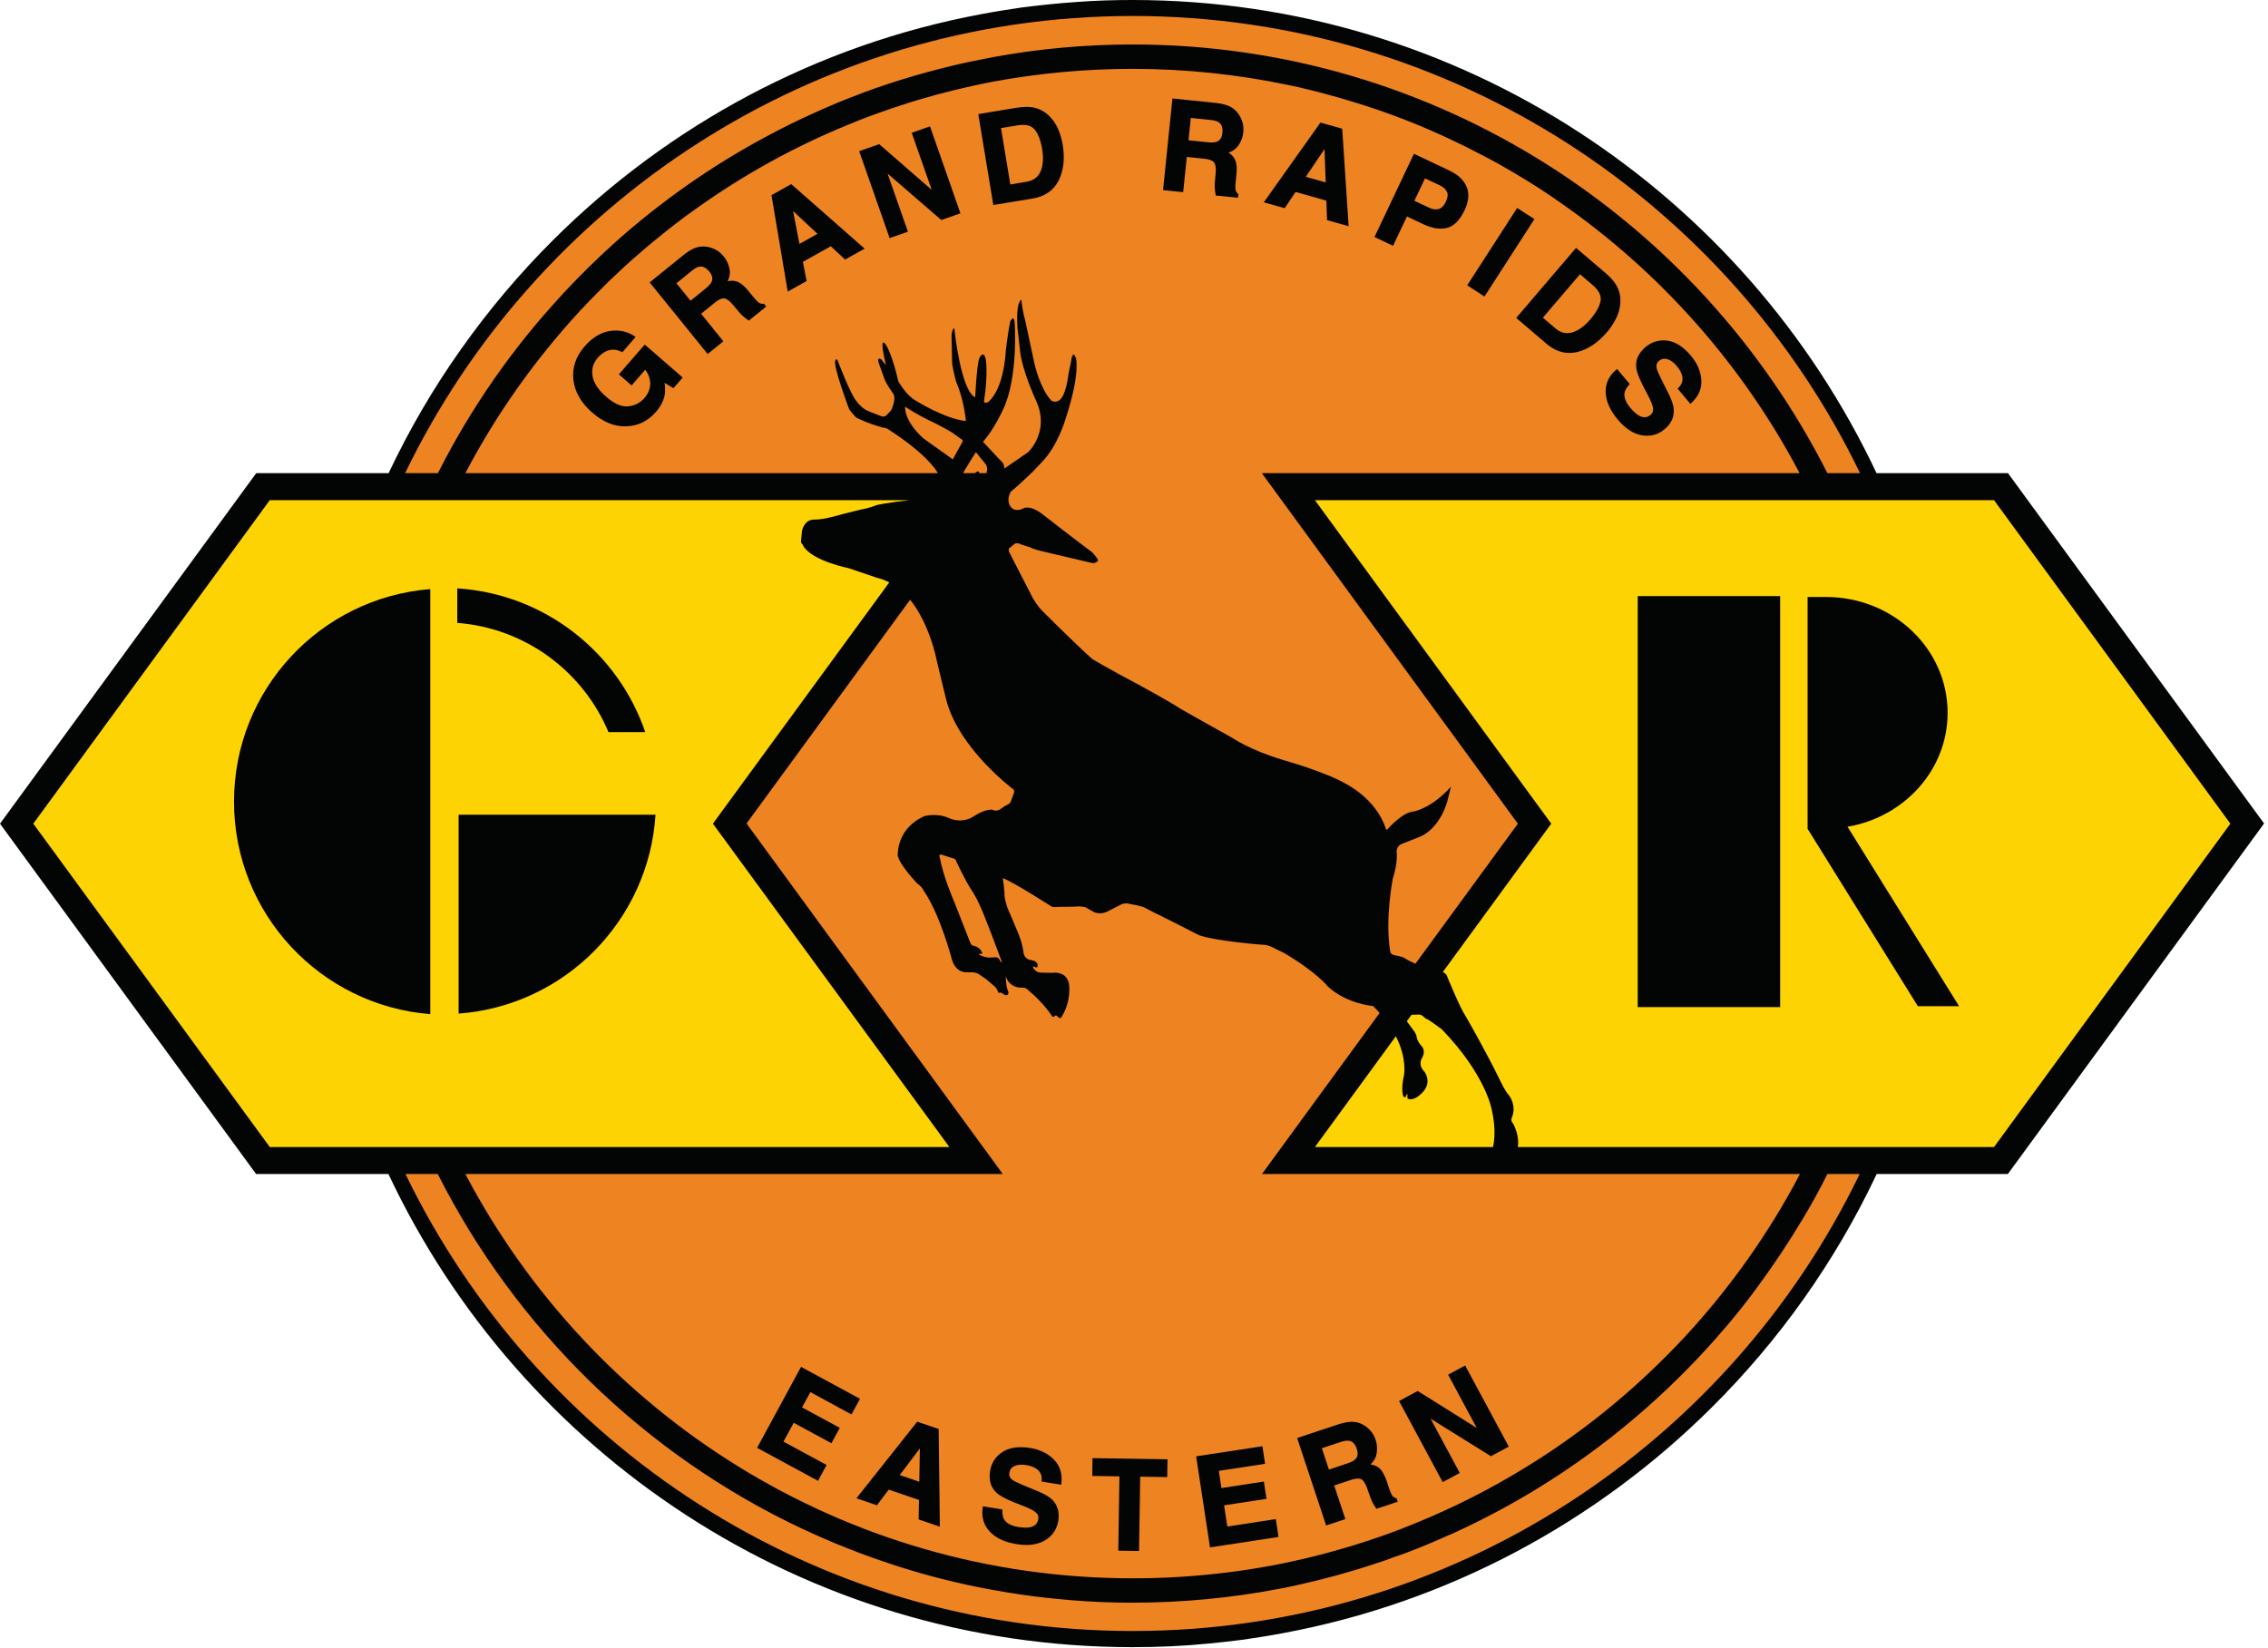<?xml version="1.0" encoding="UTF-8" standalone="no"?>
<!DOCTYPE svg PUBLIC "-//W3C//DTD SVG 1.1//EN" "http://www.w3.org/Graphics/SVG/1.1/DTD/svg11.dtd">
<svg width="100%" height="100%" viewBox="0 0 527 383" version="1.1" xmlns="http://www.w3.org/2000/svg" xmlns:xlink="http://www.w3.org/1999/xlink" xml:space="preserve" xmlns:serif="http://www.serif.com/" style="fill-rule:evenodd;clip-rule:evenodd;stroke-linejoin:round;stroke-miterlimit:2;">
    <g transform="matrix(1,0,0,1,-1.733,-2.392)">
        <g transform="matrix(4.167,0,0,4.167,0,0)">
            <path d="M109.329,46.487C109.329,71.795 88.834,92.288 63.552,92.288C38.271,92.288 17.776,71.795 17.776,46.487C17.776,21.203 38.271,0.709 63.552,0.709C88.834,0.709 109.329,21.203 109.329,46.487Z" style="fill:rgb(238,131,33);fill-rule:nonzero;"/>
        </g>
        <g transform="matrix(4.167,0,0,4.167,0,0)">
            <path d="M102.316,26.965C95.156,12.795 80.486,3.055 63.576,3.055C60.926,3.055 58.336,3.295 55.816,3.755C55.316,3.855 54.816,3.954 54.316,4.055C53.326,4.275 52.346,4.525 51.386,4.805C50.426,5.095 49.476,5.405 48.546,5.744C48.537,5.755 48.537,5.755 48.526,5.755C47.596,6.105 46.686,6.485 45.787,6.885C45.776,6.885 45.766,6.895 45.766,6.895C44.877,7.295 44.006,7.725 43.156,8.185C40.086,9.824 37.236,11.835 34.656,14.145C34.156,14.595 33.667,15.065 33.186,15.534C32.707,16.005 32.247,16.485 31.776,16.985L31.776,16.994C29.037,19.965 26.696,23.324 24.846,26.965L23.006,26.965C30.287,11.895 45.736,1.465 63.576,1.465C81.417,1.465 96.856,11.895 104.137,26.965L102.316,26.965ZM54.676,53.315C54.676,53.315 54.586,53.305 54.537,53.195L53.627,50.875C53.627,50.875 53.006,49.465 52.816,48.375L52.806,48.345C52.806,48.345 52.766,48.204 52.917,48.244L53.616,48.465C53.616,48.465 53.716,48.505 53.736,48.605C53.736,48.605 54.226,49.685 54.646,50.305C54.646,50.305 54.966,50.775 55.356,51.795C55.356,51.795 55.846,53.025 56.236,54.105C56.236,54.105 56.336,54.315 56.216,54.215L56.186,54.155L56.116,54.045C56.116,54.045 56.037,53.965 55.966,53.965L55.546,53.985C55.546,53.985 55.306,53.975 55.026,53.824C55.026,53.824 54.946,53.755 55.056,53.775C55.056,53.775 55.186,53.795 55.186,53.744C55.186,53.744 55.127,53.405 54.676,53.315ZM26.356,66.045L56.296,66.045L42.026,46.515L51.156,34.015L51.167,34.025C52.276,35.405 52.646,37.395 52.646,37.395C52.816,38.135 53.176,39.585 53.176,39.585L53.236,39.805C54.026,42.445 56.917,44.595 56.917,44.595C56.986,44.645 56.966,44.775 56.966,44.775L56.766,45.315C56.726,45.395 56.596,45.454 56.596,45.454C56.497,45.494 56.167,45.725 56.167,45.725C55.926,45.855 55.756,45.735 55.756,45.735C55.326,45.695 54.747,46.085 54.747,46.085C54.037,46.565 53.336,46.204 53.336,46.204C52.656,45.895 51.966,46.095 51.966,46.095C50.377,46.784 50.476,48.305 50.476,48.305C50.596,48.845 51.576,49.864 51.576,49.864C51.846,50.045 51.936,50.275 51.936,50.275C52.846,51.585 53.497,54.095 53.497,54.095C53.726,54.864 54.316,54.805 54.346,54.805L54.606,54.805C54.856,54.805 55.006,54.914 55.006,54.914L55.417,55.195L55.776,55.505C56.006,55.655 56.076,55.914 56.076,55.914C56.096,55.985 56.196,55.935 56.196,55.935C56.247,55.935 56.336,55.994 56.336,55.994L56.457,56.074C56.756,56.125 56.616,55.815 56.616,55.815C56.506,55.605 56.497,55.025 56.497,55.025C56.676,55.614 57.236,55.655 57.236,55.655L57.497,55.664C57.646,55.675 57.756,55.805 57.756,55.805C58.636,56.534 59.076,57.244 59.076,57.244C59.156,57.355 59.226,57.244 59.226,57.244C59.287,57.175 59.366,57.244 59.366,57.244L59.426,57.315C59.576,57.414 59.606,57.305 59.606,57.305C60.186,56.385 60.026,55.454 60.026,55.454C59.886,54.695 59.096,54.835 59.096,54.835L58.497,54.824C58.167,54.824 58.066,54.605 58.066,54.605C57.946,54.425 58.086,54.485 58.086,54.485C58.316,54.645 58.276,54.375 58.276,54.375C58.236,54.164 57.926,54.125 57.926,54.125C57.497,54.085 57.486,53.675 57.486,53.675C57.417,53.105 57.156,52.534 57.156,52.534L56.736,51.534C56.497,51.065 56.436,50.574 56.436,50.574C56.446,50.335 56.336,49.555 56.336,49.555C56.886,49.744 59.037,51.125 59.037,51.125C59.146,51.195 59.446,51.155 59.446,51.155L60.326,51.145C60.736,51.095 60.957,51.185 60.957,51.185L61.377,51.425C61.756,51.625 62.146,51.425 62.146,51.425L62.926,51.025C63.176,50.905 63.426,50.994 63.426,50.994L63.636,51.034C63.886,51.074 64.176,51.164 64.176,51.164L64.656,51.414C65.466,51.805 67.276,52.735 67.276,52.735C68.316,53.085 70.776,53.265 70.776,53.265C71.167,53.255 71.516,53.485 71.516,53.485L71.997,53.715C73.877,54.824 74.457,55.595 74.457,55.595C75.516,56.574 76.976,56.685 76.976,56.685C77.106,56.805 77.226,56.935 77.346,57.074L70.787,66.055L100.787,66.055C99.056,69.355 96.896,72.395 94.396,75.105C94.037,75.494 93.667,75.875 93.296,76.244C90.986,78.565 88.406,80.614 85.606,82.345C83.606,83.585 81.486,84.664 79.287,85.555C78.836,85.744 78.386,85.914 77.926,86.085C77.037,86.405 76.136,86.704 75.216,86.965C74.296,87.235 73.356,87.475 72.406,87.675C72.046,87.755 71.696,87.824 71.336,87.895C70.356,88.074 69.366,88.225 68.366,88.335C67.466,88.445 66.566,88.515 65.646,88.555C65.596,88.565 65.537,88.565 65.476,88.565C64.846,88.605 64.196,88.614 63.556,88.614C47.417,88.614 33.377,79.454 26.336,66.055L26.366,66.055C26.356,66.055 26.356,66.045 26.356,66.045ZM54.127,26.965C54.167,26.864 54.226,26.775 54.287,26.675C54.466,26.375 54.646,26.085 54.836,25.795L55.356,26.435C55.446,26.525 55.466,26.735 55.466,26.735L55.426,26.965L55.426,26.975L55.016,26.975L55.016,26.965L54.776,26.965C54.776,26.965 54.776,26.975 54.766,26.975L54.116,26.975C54.116,26.975 54.116,26.965 54.127,26.965ZM53.546,26.195L51.906,25.025C50.806,24.034 50.886,23.255 50.886,23.255C51.476,23.655 52.196,24.005 52.196,24.005C52.957,24.355 53.546,24.725 53.546,24.725L53.986,25.045C54.127,25.105 54.096,25.195 54.096,25.195L53.546,26.195ZM100.776,26.975L70.787,26.975L85.056,46.515L79.346,54.324C78.946,54.164 78.696,53.985 78.696,53.985C78.586,53.925 78.196,53.855 78.196,53.855C77.917,53.795 77.936,53.625 77.936,53.625C77.636,51.805 78.086,49.565 78.086,49.565C78.386,48.645 78.296,48.065 78.296,48.065C78.306,47.735 78.576,47.645 78.576,47.645C79.116,47.435 79.646,47.225 79.646,47.225C80.796,46.675 81.136,45.215 81.136,45.215L81.326,44.454C81.316,44.454 81.316,44.465 81.306,44.475C80.167,45.725 79.196,45.845 79.196,45.845C78.586,45.905 77.796,46.815 77.796,46.815C77.686,46.914 77.686,46.765 77.686,46.765C77.116,45.085 75.446,44.284 75.446,44.284C74.346,43.635 72.006,42.975 72.006,42.975L71.917,42.945C70.146,42.425 69.106,41.715 69.106,41.715C68.386,41.324 66.207,40.085 66.207,40.085C65.707,39.744 63.986,38.805 63.986,38.805C62.316,37.925 61.326,37.335 61.326,37.335C60.276,36.395 58.546,34.655 58.546,34.655C58.296,34.414 58.026,33.965 58.026,33.965L56.726,31.435C56.586,31.185 56.726,31.125 56.726,31.125L56.997,30.905C57.156,30.815 57.386,30.954 57.386,30.954L57.896,31.114C58.066,31.215 58.466,31.305 58.466,31.305L61.216,31.954C61.486,32.034 61.596,31.895 61.596,31.895C61.707,31.824 61.596,31.715 61.596,31.715C61.486,31.555 61.326,31.385 61.326,31.385C60.106,30.475 58.546,29.255 58.546,29.255C57.826,28.704 57.486,28.925 57.486,28.925C57.066,29.155 56.836,28.905 56.836,28.905C56.546,28.645 56.686,28.215 56.686,28.215C56.716,28.175 56.736,28.085 56.736,28.085C56.747,28.034 56.776,28.005 56.776,28.005C57.216,27.645 57.976,26.914 57.976,26.914L58.516,26.345C59.396,25.454 59.826,23.965 59.826,23.965C60.667,21.414 60.417,20.565 60.417,20.565C60.216,19.985 60.136,20.765 60.136,20.765L59.997,21.425C59.896,22.315 59.667,22.685 59.667,22.685C59.386,23.164 59.037,22.914 59.037,22.914C58.417,22.255 58.106,20.885 58.106,20.885C57.946,20.155 57.576,18.405 57.576,18.405C57.476,18.114 57.386,17.454 57.386,17.454C57.406,17.105 57.247,17.454 57.247,17.454C57.066,17.875 57.156,18.885 57.156,18.885L57.287,20.065C57.386,21.225 58.236,23.025 58.236,23.025C58.936,24.695 57.747,25.795 57.747,25.795C57.346,26.074 56.426,26.704 56.426,26.704L56.406,26.574C56.406,26.405 56.146,26.195 56.146,26.195L55.287,25.275C55.196,25.215 55.266,25.175 55.266,25.175C55.886,24.454 56.346,23.425 56.346,23.425C57.216,21.614 56.997,18.555 56.997,18.555C56.957,18.105 56.756,18.485 56.756,18.485C56.627,19.045 56.506,20.095 56.506,20.095C56.366,22.364 55.566,22.954 55.566,22.954C55.466,23.065 55.356,23.034 55.356,23.034C55.287,23.034 55.287,22.954 55.287,22.954C55.526,21.414 55.386,20.614 55.386,20.614C55.247,20.045 55.026,20.555 55.026,20.555C54.877,20.925 54.796,22.735 54.796,22.735C53.997,22.355 53.646,19.015 53.646,19.015C53.646,18.795 53.566,18.925 53.566,18.925C53.506,19.015 53.476,19.255 53.476,19.255L53.506,20.744C53.506,21.045 53.726,21.855 53.726,21.855C54.176,22.864 54.276,24.055 54.276,24.055C53.106,23.945 51.457,22.905 51.457,22.905C50.936,22.614 50.506,21.835 50.506,21.835C50.176,20.355 49.826,19.815 49.826,19.815C49.586,19.475 49.627,19.885 49.627,19.885C49.616,20.065 49.816,20.945 49.816,20.945L49.556,20.614C49.276,20.454 49.426,20.845 49.426,20.845L49.736,21.715C49.846,22.015 50.226,22.534 50.226,22.534C50.417,22.824 50.106,23.465 50.106,23.465L49.846,23.735C49.716,23.875 49.497,23.765 49.497,23.765L48.806,23.494C48.426,23.324 48.167,22.935 48.167,22.935C47.846,22.585 47.127,20.685 47.127,20.685C47.056,20.525 46.997,20.685 46.997,20.685C46.856,20.985 47.766,23.395 47.766,23.395C47.877,23.565 48.156,23.864 48.156,23.864C48.877,24.225 49.656,24.425 49.656,24.425C49.826,24.425 49.926,24.505 49.926,24.505C51.976,25.824 52.576,26.715 52.716,26.965C52.726,26.965 52.726,26.975 52.726,26.975L26.346,26.975C28.076,23.664 30.236,20.625 32.756,17.914C33.116,17.525 33.486,17.145 33.856,16.775C34.186,16.435 34.526,16.105 34.866,15.795C35.116,15.555 35.377,15.315 35.636,15.085C36.167,14.614 36.696,14.164 37.247,13.725C37.516,13.505 37.787,13.284 38.066,13.074C38.446,12.784 38.826,12.494 39.216,12.225C41.826,10.355 44.667,8.775 47.676,7.545C48.316,7.275 48.966,7.025 49.636,6.795C49.946,6.685 50.256,6.574 50.576,6.475C51.926,6.025 53.316,5.655 54.736,5.345C55.096,5.265 55.446,5.195 55.806,5.125C58.326,4.645 60.926,4.405 63.576,4.405C66.546,4.405 69.446,4.715 72.247,5.315C72.646,5.395 73.046,5.485 73.446,5.585C74.506,5.835 75.546,6.135 76.566,6.475C78.207,7.005 79.796,7.635 81.336,8.365C81.957,8.655 82.556,8.954 83.156,9.275C83.766,9.585 84.356,9.925 84.946,10.275C85.787,10.775 86.606,11.295 87.396,11.855C92.997,15.715 97.616,20.905 100.797,26.965L100.767,26.965C100.776,26.965 100.776,26.975 100.776,26.975ZM104.116,66.055C96.836,81.125 81.406,91.545 63.576,91.545C45.747,91.545 30.316,81.125 23.026,66.055L23.016,66.045L24.846,66.045C29.216,74.695 36.386,81.695 45.156,85.845C45.747,86.114 46.336,86.385 46.936,86.635C47.936,87.045 48.936,87.425 49.966,87.765C51.576,88.295 53.216,88.735 54.896,89.085C55.946,89.295 57.016,89.475 58.096,89.614C58.806,89.704 59.526,89.775 60.247,89.835C60.256,89.824 60.256,89.824 60.266,89.835C61.356,89.914 62.466,89.954 63.576,89.954C66.346,89.954 69.056,89.695 71.676,89.204C72.056,89.135 72.426,89.055 72.796,88.975C74.287,88.645 75.747,88.244 77.176,87.765C77.516,87.655 77.846,87.545 78.176,87.414C78.426,87.335 78.667,87.244 78.906,87.155C79.676,86.864 80.436,86.545 81.186,86.204C81.276,86.175 81.366,86.135 81.446,86.095C82.326,85.695 83.186,85.265 84.026,84.815C87.957,82.704 91.526,79.994 94.616,76.824C95.296,76.125 95.957,75.405 96.586,74.664C96.586,74.655 96.596,74.655 96.606,74.645C97.236,73.905 97.836,73.135 98.417,72.355C99.296,71.164 100.116,69.935 100.877,68.664C101.387,67.805 101.856,66.945 102.307,66.055L102.316,66.055C102.326,66.055 102.326,66.045 102.326,66.045L104.127,66.045L104.116,66.055ZM112.366,26.975L105.037,26.975C97.696,11.395 81.866,0.585 63.556,0.585C62.506,0.585 61.466,0.625 60.436,0.685C59.406,0.755 58.377,0.865 57.366,0.994C56.636,1.105 55.906,1.215 55.176,1.355C45.946,3.065 37.686,7.565 31.287,13.935C29.396,15.815 27.676,17.855 26.136,20.034C24.606,22.215 23.256,24.525 22.106,26.965L22.086,26.965L22.086,26.975L14.707,26.975L0.436,46.505L14.716,66.045L22.096,66.045C29.426,81.625 45.266,92.435 63.576,92.435C65.006,92.435 66.417,92.364 67.816,92.244C68.466,92.185 69.116,92.105 69.766,92.025C70.497,91.914 71.226,91.805 71.957,91.664C81.186,89.954 89.457,85.454 95.856,79.085C99.627,75.324 102.757,70.925 105.047,66.055L105.066,66.055L105.066,66.045L112.377,66.045L126.646,46.515L112.366,26.975ZM22.086,26.965L22.106,26.965C23.256,24.525 24.606,22.215 26.136,20.034C24.586,22.215 23.236,24.534 22.086,26.965ZM24.836,26.965L24.846,26.965C26.696,23.324 29.037,19.965 31.776,16.994C29.016,19.965 26.676,23.315 24.836,26.965ZM24.846,66.045L23.016,66.045L23.026,66.055L24.826,66.055C29.196,74.704 36.377,81.715 45.156,85.845C36.386,81.695 29.216,74.695 24.846,66.045ZM54.776,26.965L55.016,26.965C55.026,26.744 54.776,26.965 54.776,26.965ZM56.296,66.045L26.356,66.045C26.356,66.045 26.356,66.055 26.366,66.055L56.306,66.055L56.296,66.045ZM73.446,5.585C74.497,5.845 75.537,6.145 76.566,6.475C75.546,6.135 74.506,5.835 73.446,5.585ZM63.576,4.405C60.926,4.405 58.326,4.645 55.806,5.125C58.326,4.664 60.917,4.414 63.556,4.414C66.537,4.414 69.436,4.725 72.247,5.315C69.446,4.715 66.546,4.405 63.576,4.405ZM63.576,89.954C62.466,89.954 61.356,89.914 60.266,89.835C61.356,89.925 62.446,89.965 63.556,89.965C66.326,89.965 69.046,89.704 71.676,89.204C69.056,89.695 66.346,89.954 63.576,89.954ZM49.966,87.765C51.576,88.305 53.216,88.744 54.896,89.085C53.216,88.735 51.576,88.295 49.966,87.765ZM63.576,92.435C45.266,92.435 29.426,81.625 22.096,66.045L14.716,66.045L0.436,46.505L14.707,26.975L14.696,26.975L0.416,46.515L14.696,66.055L22.076,66.055C29.406,81.635 45.247,92.445 63.556,92.445C64.997,92.445 66.417,92.385 67.816,92.244C66.417,92.364 65.006,92.435 63.576,92.435ZM87.396,11.855C92.976,15.725 97.576,20.905 100.767,26.965L100.797,26.965C97.616,20.905 92.997,15.715 87.396,11.855ZM102.326,66.045C102.326,66.045 102.326,66.055 102.316,66.055L104.116,66.055L104.127,66.045L102.326,66.045ZM105.066,66.045L105.066,66.055L112.366,66.055L112.377,66.045L105.066,66.045ZM14.716,26.965L14.707,26.975L22.086,26.975L22.086,26.965L14.716,26.965ZM45.787,6.885C46.686,6.485 47.596,6.105 48.526,5.755C47.596,6.095 46.686,6.475 45.787,6.885ZM48.546,5.744C49.476,5.405 50.426,5.095 51.386,4.805C50.426,5.085 49.476,5.395 48.546,5.744ZM52.716,26.965L26.366,26.965C28.096,23.664 30.256,20.625 32.756,17.914C30.236,20.625 28.076,23.664 26.346,26.975L52.726,26.975C52.726,26.975 52.726,26.965 52.716,26.965ZM54.127,26.965C54.116,26.965 54.116,26.975 54.116,26.975L54.766,26.975C54.776,26.975 54.776,26.965 54.776,26.965L54.127,26.965ZM55.016,26.965L55.016,26.975L55.426,26.975L55.426,26.965L55.016,26.965ZM42.046,46.505L51.167,34.025L51.156,34.015L42.026,46.515L56.296,66.045L56.326,66.045L42.046,46.505ZM26.366,66.055L26.336,66.055C33.377,79.454 47.417,88.614 63.556,88.614C64.196,88.614 64.846,88.605 65.476,88.565C64.846,88.595 64.216,88.605 63.576,88.605C47.436,88.605 33.406,79.445 26.366,66.055ZM65.646,88.555C66.566,88.515 67.466,88.445 68.366,88.335C67.466,88.435 66.556,88.515 65.646,88.555ZM96.606,74.645C97.236,73.905 97.846,73.145 98.417,72.355C97.836,73.135 97.236,73.905 96.606,74.645ZM100.767,26.965L70.806,26.965L70.816,26.975L100.776,26.975C100.776,26.975 100.776,26.965 100.767,26.965ZM102.307,66.055C101.856,66.945 101.387,67.805 100.877,68.664C101.396,67.815 101.877,66.945 102.316,66.055L102.307,66.055ZM105.047,66.055C102.757,70.925 99.627,75.324 95.856,79.085C99.636,75.335 102.767,70.925 105.066,66.055L105.047,66.055ZM112.387,26.965L105.057,26.965C97.716,11.385 81.886,0.574 63.576,0.574C62.516,0.574 61.476,0.605 60.436,0.685C61.466,0.625 62.506,0.585 63.556,0.585C81.866,0.585 97.696,11.395 105.037,26.975L112.366,26.975L126.646,46.515L112.377,66.045L112.387,66.045L126.667,46.505L112.387,26.965Z" style="fill:rgb(3,4,4);fill-rule:nonzero;"/>
        </g>
        <g transform="matrix(4.167,0,0,4.167,0,0)">
            <path d="M47.75,32.268C47.75,32.268 45.727,31.871 45.21,31.03C45.21,31.03 45.181,30.929 45.137,30.913C45.137,30.913 45.079,30.83 45.079,30.786L45.137,30.188C45.137,30.188 45.238,29.602 45.745,29.558L46.045,29.544C46.045,29.544 46.451,29.516 46.985,29.359C46.985,29.359 47.894,29.115 48.443,28.988C48.443,28.988 48.846,28.93 49.308,28.745C49.308,28.745 49.832,28.616 51.129,28.471L15.46,28.471L2.273,46.514L15.46,64.55L53.355,64.55L40.169,46.514L50.004,33.058C49.788,32.946 49.559,32.852 49.308,32.798L47.75,32.268Z" style="fill:rgb(253,211,3);fill-rule:nonzero;"/>
        </g>
        <g transform="matrix(4.167,0,0,4.167,0,0)">
            <path d="M124.787,46.514L111.608,28.471L73.739,28.471L86.918,46.514L80.874,54.785C80.959,54.833 81.033,54.886 81.077,54.948C81.077,54.948 81.834,56.811 82.137,57.239C82.137,57.239 83.176,59.016 84.129,60.964C84.129,60.964 84.345,61.434 84.562,61.669C84.562,61.669 85.016,62.226 84.712,62.933C84.712,62.933 84.627,63.069 84.804,63.26C84.804,63.26 85.168,63.934 85.052,64.55L111.609,64.55L124.787,46.514Z" style="fill:rgb(253,211,3);fill-rule:nonzero;"/>
        </g>
        <g transform="matrix(4.167,0,0,4.167,0,0)">
            <path d="M83.604,62.482C83.604,62.482 83.28,60.53 80.806,57.975C80.806,57.975 80.449,57.72 80.286,57.602C80.286,57.602 80.071,57.465 80.027,57.432C80.027,57.432 79.908,57.411 79.777,57.261C79.777,57.261 79.65,57.144 79.486,57.164L79.128,57.175L78.864,57.536L79.291,58.117C79.291,58.117 79.387,58.257 79.41,58.384C79.41,58.384 79.399,58.565 79.658,58.889C79.658,58.889 79.952,59.123 79.725,59.562C79.725,59.562 79.443,59.947 79.844,60.343C79.844,60.343 80.341,60.985 79.658,61.585C79.658,61.585 79.249,62.012 78.911,61.852C78.911,61.852 78.88,61.777 78.899,61.66C78.899,61.66 78.911,61.53 78.846,61.638C78.846,61.638 78.803,61.884 78.664,61.712C78.664,61.712 78.517,61.355 78.711,60.521C78.711,60.521 78.876,59.578 78.252,58.373L73.74,64.55L83.669,64.55C83.76,64.149 83.824,63.473 83.604,62.482Z" style="fill:rgb(253,211,3);fill-rule:nonzero;"/>
        </g>
        <g transform="matrix(4.167,0,0,4.167,0,0)">
            <path d="M47.879,79.399L45.585,78.153L45.073,79.094L47.176,80.235L46.758,81.004L44.655,79.864L44.038,81.002L46.442,82.305L46.01,83.102L42.702,81.307L45.104,76.879L48.303,78.614L47.879,79.399Z" style="fill:rgb(3,4,4);fill-rule:nonzero;"/>
        </g>
        <g transform="matrix(4.167,0,0,4.167,0,0)">
            <path d="M42.769,81.286L45.99,83.034L46.375,82.325L43.97,81.023L43.994,80.979L44.634,79.796L44.678,79.82L46.738,80.937L47.109,80.255L45.005,79.114L45.029,79.071L45.564,78.085L45.608,78.109L47.859,79.331L48.236,78.634L45.125,76.947L42.769,81.286ZM46.031,83.169L45.987,83.146L42.634,81.327L42.658,81.283L45.084,76.812L45.127,76.835L48.371,78.593L47.9,79.466L47.856,79.443L45.605,78.22L45.14,79.073L47.244,80.214L47.22,80.258L46.779,81.072L46.735,81.048L44.675,79.931L44.105,80.982L46.509,82.284L46.031,83.169Z" style="fill:rgb(3,4,4);fill-rule:nonzero;"/>
        </g>
        <g transform="matrix(4.167,0,0,4.167,0,0)">
            <path d="M50.506,82.873L51.727,83.287L51.762,81.207L50.506,82.873ZM51.581,79.928L52.71,80.313L52.774,85.656L51.692,85.287L51.711,84.199L49.956,83.602L49.297,84.473L48.256,84.117L51.581,79.928Z" style="fill:rgb(3,4,4);fill-rule:nonzero;"/>
        </g>
        <g transform="matrix(4.167,0,0,4.167,0,0)">
            <path d="M50.588,82.848L51.678,83.218L51.71,81.361L50.588,82.848ZM51.776,83.357L51.711,83.334L50.424,82.899L51.815,81.055L51.776,83.357ZM51.743,85.252L52.723,85.586L52.66,80.349L51.598,79.987L48.339,84.093L49.279,84.414L49.937,83.543L51.762,84.164L51.761,84.2L51.743,85.252ZM52.825,85.727L52.757,85.703L51.641,85.322L51.642,85.286L51.661,84.235L49.974,83.66L49.316,84.531L49.281,84.52L48.173,84.142L48.217,84.086L51.563,79.869L52.759,80.277L52.759,80.312L52.825,85.727Z" style="fill:rgb(3,4,4);fill-rule:nonzero;"/>
        </g>
        <g transform="matrix(4.167,0,0,4.167,0,0)">
            <path d="M56.26,84.807C56.256,85.039 56.292,85.219 56.368,85.346C56.506,85.578 56.786,85.729 57.204,85.795C57.454,85.836 57.663,85.842 57.827,85.813C58.139,85.758 58.319,85.588 58.364,85.307C58.391,85.143 58.338,85.004 58.208,84.891C58.077,84.78 57.86,84.664 57.555,84.547L57.036,84.342C56.526,84.141 56.182,83.955 56.006,83.785C55.708,83.502 55.598,83.115 55.676,82.627C55.749,82.182 55.971,81.84 56.348,81.598C56.723,81.356 57.229,81.285 57.864,81.387C58.395,81.473 58.825,81.686 59.155,82.024C59.483,82.362 59.616,82.797 59.549,83.328L58.549,83.166C58.581,82.865 58.481,82.631 58.251,82.465C58.098,82.354 57.899,82.28 57.651,82.24C57.377,82.196 57.149,82.215 56.967,82.295C56.788,82.377 56.682,82.516 56.651,82.709C56.622,82.887 56.68,83.031 56.829,83.147C56.922,83.221 57.131,83.324 57.456,83.459L58.295,83.805C58.665,83.957 58.932,84.121 59.098,84.303C59.356,84.586 59.452,84.947 59.379,85.391C59.305,85.846 59.071,86.196 58.67,86.44C58.27,86.682 57.751,86.752 57.108,86.649C56.454,86.545 55.963,86.313 55.635,85.957C55.307,85.6 55.186,85.164 55.268,84.647L56.26,84.807Z" style="fill:rgb(3,4,4);fill-rule:nonzero;"/>
        </g>
        <g transform="matrix(4.167,0,0,4.167,0,0)">
            <path d="M55.31,84.704C55.245,85.188 55.364,85.587 55.672,85.923C55.993,86.271 56.479,86.498 57.116,86.599C57.745,86.699 58.256,86.632 58.644,86.397C59.033,86.16 59.257,85.828 59.33,85.383C59.4,84.954 59.312,84.613 59.061,84.336C58.902,84.162 58.645,84.003 58.276,83.851L57.437,83.505C57.103,83.366 56.894,83.262 56.797,83.186C56.635,83.06 56.569,82.897 56.601,82.701C56.635,82.49 56.752,82.339 56.947,82.249C57.139,82.164 57.381,82.146 57.659,82.191C57.918,82.232 58.121,82.308 58.28,82.425C58.512,82.592 58.622,82.827 58.603,83.124L59.505,83.271C59.555,82.781 59.425,82.373 59.119,82.059C58.797,81.729 58.373,81.52 57.856,81.437C57.237,81.334 56.739,81.406 56.376,81.64C56.008,81.875 55.796,82.201 55.726,82.635C55.651,83.105 55.756,83.48 56.041,83.749C56.21,83.913 56.551,84.097 57.054,84.295L57.574,84.5C57.879,84.618 58.103,84.737 58.24,84.853C58.385,84.979 58.443,85.134 58.414,85.315C58.365,85.619 58.17,85.803 57.835,85.862C57.667,85.892 57.452,85.885 57.196,85.845C56.764,85.776 56.471,85.616 56.325,85.371C56.249,85.244 56.21,85.073 56.21,84.85L55.31,84.704ZM57.65,86.745C57.478,86.745 57.293,86.729 57.1,86.698C56.44,86.594 55.935,86.356 55.598,85.991C55.262,85.625 55.134,85.17 55.218,84.639L55.226,84.589L56.311,84.765L56.31,84.808C56.306,85.031 56.34,85.203 56.411,85.321C56.542,85.539 56.81,85.682 57.211,85.745C57.455,85.785 57.661,85.791 57.818,85.764C58.11,85.712 58.273,85.561 58.314,85.299C58.338,85.153 58.293,85.031 58.174,84.929C58.047,84.821 57.833,84.707 57.538,84.594L57.017,84.389C56.496,84.183 56.154,83.997 55.971,83.822C55.663,83.529 55.546,83.123 55.627,82.619C55.701,82.162 55.935,81.804 56.321,81.556C56.705,81.309 57.227,81.234 57.872,81.337C58.41,81.425 58.853,81.644 59.191,81.989C59.53,82.338 59.667,82.79 59.599,83.334L59.592,83.386L59.542,83.378L58.495,83.208L58.5,83.161C58.529,82.876 58.438,82.662 58.221,82.506C58.077,82.4 57.882,82.327 57.643,82.29C57.385,82.246 57.162,82.264 56.988,82.341C56.823,82.416 56.729,82.539 56.701,82.717C56.674,82.876 56.726,83.004 56.859,83.108C56.948,83.177 57.155,83.28 57.475,83.413L58.314,83.759C58.697,83.916 58.965,84.083 59.135,84.269C59.404,84.565 59.502,84.945 59.429,85.399C59.352,85.868 59.106,86.233 58.697,86.483C58.409,86.656 58.056,86.745 57.65,86.745Z" style="fill:rgb(3,4,4);fill-rule:nonzero;"/>
        </g>
        <g transform="matrix(4.167,0,0,4.167,0,0)">
            <path d="M65.469,82.018L65.456,82.908L63.948,82.885L63.883,87.031L62.825,87.014L62.889,82.869L61.376,82.846L61.387,81.953L65.469,82.018Z" style="fill:rgb(3,4,4);fill-rule:nonzero;"/>
        </g>
        <g transform="matrix(4.167,0,0,4.167,0,0)">
            <path d="M62.876,86.965L63.835,86.981L63.899,82.834L65.407,82.858L65.418,82.067L61.437,82.004L61.426,82.797L62.94,82.821L62.939,82.87L62.876,86.965ZM63.932,87.082L62.774,87.063L62.775,87.013L62.838,82.918L61.325,82.895L61.337,81.903L61.388,81.904L65.52,81.969L65.504,82.959L63.997,82.936L63.932,87.082Z" style="fill:rgb(3,4,4);fill-rule:nonzero;"/>
        </g>
        <g transform="matrix(4.167,0,0,4.167,0,0)">
            <path d="M70.905,82.176L68.323,82.571L68.485,83.629L70.85,83.266L70.983,84.131L68.618,84.492L68.813,85.774L71.516,85.36L71.653,86.256L67.932,86.824L67.172,81.844L70.77,81.295L70.905,82.176Z" style="fill:rgb(3,4,4);fill-rule:nonzero;"/>
        </g>
        <g transform="matrix(4.167,0,0,4.167,0,0)">
            <path d="M67.229,81.886L67.974,86.768L71.596,86.214L71.474,85.416L68.771,85.83L68.763,85.781L68.561,84.45L68.61,84.443L70.926,84.089L70.808,83.322L68.443,83.686L68.435,83.637L68.266,82.529L68.315,82.521L70.848,82.134L70.728,81.352L67.229,81.886ZM67.89,86.881L67.882,86.832L67.116,81.802L67.165,81.794L70.812,81.239L70.961,82.218L70.913,82.226L68.379,82.613L68.527,83.572L70.892,83.209L71.04,84.173L70.991,84.181L68.674,84.534L68.855,85.717L71.558,85.303L71.566,85.352L71.71,86.298L71.661,86.306L67.89,86.881Z" style="fill:rgb(3,4,4);fill-rule:nonzero;"/>
        </g>
        <g transform="matrix(4.167,0,0,4.167,0,0)">
            <path d="M74.063,81.319L74.489,82.604L75.563,82.246C75.778,82.176 75.928,82.098 76.018,82.01C76.178,81.856 76.213,81.645 76.124,81.377C76.028,81.086 75.872,80.924 75.655,80.885C75.534,80.862 75.372,80.885 75.165,80.953L74.063,81.319ZM75.893,79.928C76.094,79.944 76.28,80.006 76.452,80.112C76.594,80.199 76.717,80.307 76.827,80.436C76.934,80.563 77.018,80.721 77.081,80.908C77.157,81.137 77.174,81.379 77.131,81.637C77.088,81.893 76.952,82.112 76.717,82.289C76.967,82.305 77.165,82.379 77.313,82.512C77.458,82.645 77.586,82.879 77.698,83.213L77.803,83.535C77.877,83.754 77.934,83.899 77.979,83.971C78.045,84.086 78.137,84.156 78.252,84.182L78.293,84.303L77.19,84.668C77.124,84.572 77.075,84.494 77.04,84.434C76.969,84.309 76.911,84.176 76.862,84.035L76.708,83.592C76.602,83.289 76.481,83.104 76.346,83.035C76.211,82.967 76.004,82.979 75.727,83.072L74.751,83.395L75.374,85.27L74.397,85.594L72.811,80.813L75.098,80.053C75.426,79.951 75.692,79.91 75.893,79.928Z" style="fill:rgb(3,4,4);fill-rule:nonzero;"/>
        </g>
        <g transform="matrix(4.167,0,0,4.167,0,0)">
            <path d="M74.127,81.35L74.52,82.54L75.547,82.198C75.753,82.131 75.9,82.056 75.983,81.974C76.129,81.833 76.16,81.643 76.076,81.393C75.987,81.12 75.846,80.97 75.646,80.934C75.533,80.914 75.379,80.936 75.18,81.001L74.127,81.35ZM74.458,82.667L74.441,82.619L74,81.287L74.047,81.271L75.149,80.906C75.367,80.833 75.534,80.809 75.665,80.836C75.9,80.878 76.07,81.055 76.171,81.362C76.267,81.648 76.227,81.878 76.053,82.046C75.958,82.14 75.802,82.221 75.579,82.294L74.458,82.667ZM72.875,80.844L74.428,85.531L75.31,85.239L74.687,83.363L75.711,83.025C76,82.927 76.22,82.916 76.369,82.99C76.518,83.067 76.644,83.258 76.754,83.575L76.909,84.019C76.958,84.159 77.016,84.29 77.084,84.409C77.119,84.471 77.162,84.537 77.21,84.609L78.23,84.272L78.213,84.224C78.097,84.191 78.003,84.114 77.936,83.996C77.892,83.925 77.836,83.788 77.756,83.551L77.65,83.229C77.543,82.905 77.418,82.676 77.279,82.549C77.138,82.423 76.954,82.354 76.714,82.339L76.58,82.331L76.687,82.249C76.908,82.082 77.041,81.873 77.083,81.629C77.124,81.382 77.107,81.145 77.033,80.924C76.972,80.741 76.89,80.588 76.789,80.468C76.68,80.341 76.562,80.239 76.425,80.155C76.258,80.052 76.079,79.992 75.889,79.978C75.688,79.957 75.43,80.002 75.113,80.101L72.875,80.844ZM74.366,85.657L74.349,85.61L72.748,80.781L72.795,80.765L75.083,80.005C75.415,79.904 75.692,79.862 75.897,79.878C76.102,79.894 76.297,79.958 76.478,80.069C76.624,80.158 76.75,80.268 76.865,80.404C76.974,80.533 77.063,80.697 77.128,80.893C77.207,81.129 77.224,81.382 77.181,81.645C77.141,81.879 77.027,82.082 76.84,82.252C77.045,82.282 77.215,82.357 77.346,82.475C77.498,82.614 77.631,82.857 77.746,83.197L77.851,83.52C77.927,83.745 77.982,83.88 78.021,83.945C78.082,84.049 78.161,84.111 78.263,84.133L78.291,84.139L78.357,84.334L78.309,84.351L77.17,84.728L77.149,84.697C77.09,84.612 77.039,84.531 76.997,84.459C76.926,84.334 76.865,84.197 76.815,84.052L76.661,83.609C76.56,83.321 76.447,83.143 76.324,83.08C76.205,83.02 76.004,83.031 75.743,83.12L74.814,83.427L75.437,85.301L75.389,85.318L74.366,85.657Z" style="fill:rgb(3,4,4);fill-rule:nonzero;"/>
        </g>
        <g transform="matrix(4.167,0,0,4.167,0,0)">
            <path d="M78.499,78.737L79.471,78.215L82.897,80.362L81.233,77.268L82.098,76.803L84.483,81.24L83.555,81.739L80.057,79.561L81.749,82.709L80.885,83.174L78.499,78.737Z" style="fill:rgb(3,4,4);fill-rule:nonzero;"/>
        </g>
        <g transform="matrix(4.167,0,0,4.167,0,0)">
            <path d="M78.566,78.757L80.906,83.107L81.681,82.689L79.924,79.419L80.084,79.519L83.557,81.681L84.416,81.22L82.078,76.87L81.3,77.288L83.031,80.504L79.469,78.273L78.566,78.757ZM80.865,83.241L80.841,83.197L78.431,78.716L79.473,78.157L79.498,78.173L82.763,80.219L81.166,77.247L82.119,76.736L82.142,76.78L84.55,81.261L83.553,81.796L83.529,81.781L80.19,79.702L81.816,82.73L80.865,83.241Z" style="fill:rgb(3,4,4);fill-rule:nonzero;"/>
        </g>
        <g transform="matrix(4.167,0,0,4.167,0,0)">
            <path d="M35.107,20.159C34.795,19.993 34.486,19.984 34.179,20.128C34.009,20.209 33.854,20.33 33.715,20.49C33.449,20.797 33.346,21.149 33.406,21.546C33.466,21.944 33.728,22.344 34.192,22.746C34.66,23.152 35.083,23.332 35.461,23.286C35.84,23.242 36.149,23.083 36.384,22.812C36.616,22.545 36.729,22.26 36.724,21.956C36.719,21.654 36.609,21.374 36.396,21.119L35.631,22L34.997,21.448L36.373,19.864L38.415,21.636L37.958,22.162L37.413,21.83C37.46,22.139 37.467,22.387 37.434,22.573C37.381,22.895 37.221,23.208 36.955,23.515C36.517,24.02 35.985,24.281 35.356,24.3C34.714,24.33 34.088,24.082 33.48,23.554C32.864,23.02 32.518,22.421 32.44,21.76C32.363,21.098 32.567,20.489 33.05,19.931C33.47,19.447 33.93,19.166 34.429,19.085C34.93,19.005 35.381,19.102 35.786,19.377L35.107,20.159Z" style="fill:rgb(3,4,4);fill-rule:nonzero;"/>
        </g>
        <g transform="matrix(4.167,0,0,4.167,0,0)">
            <path d="M34.761,19.108C34.657,19.108 34.547,19.117 34.437,19.135C33.952,19.213 33.498,19.492 33.088,19.964C32.616,20.508 32.415,21.111 32.49,21.754C32.566,22.401 32.911,22.994 33.513,23.516C34.108,24.033 34.732,24.281 35.354,24.25C35.966,24.231 36.492,23.973 36.917,23.482C37.176,23.184 37.334,22.875 37.384,22.566C37.417,22.386 37.41,22.142 37.363,21.838L37.347,21.732L37.948,22.098L38.344,21.641L36.377,19.934L35.067,21.444L35.627,21.93L36.397,21.042L36.434,21.087C36.655,21.351 36.769,21.643 36.774,21.955C36.779,22.271 36.661,22.57 36.422,22.845C36.178,23.125 35.857,23.291 35.467,23.336C35.077,23.384 34.636,23.198 34.159,22.784C33.689,22.376 33.418,21.962 33.356,21.554C33.294,21.143 33.403,20.774 33.677,20.457C33.82,20.293 33.982,20.167 34.158,20.083C34.465,19.939 34.782,19.942 35.095,20.097L35.71,19.388C35.42,19.202 35.101,19.108 34.761,19.108ZM35.252,24.353C34.635,24.353 34.029,24.097 33.447,23.592C32.826,23.053 32.47,22.439 32.39,21.766C32.312,21.093 32.521,20.465 33.012,19.898C33.438,19.408 33.912,19.118 34.421,19.035C34.932,18.957 35.402,19.055 35.814,19.336L35.86,19.367L35.824,19.41L35.119,20.222L35.084,20.203C34.787,20.046 34.492,20.038 34.201,20.173C34.038,20.251 33.886,20.369 33.753,20.524C33.495,20.821 33.397,21.153 33.456,21.538C33.514,21.923 33.773,22.317 34.225,22.708C34.634,23.064 35.011,23.243 35.345,23.243C35.382,23.243 35.419,23.241 35.456,23.237C35.82,23.195 36.12,23.04 36.346,22.779C36.569,22.524 36.679,22.246 36.674,21.957C36.669,21.686 36.576,21.431 36.395,21.197L35.636,22.071L35.598,22.038L34.926,21.453L34.959,21.415L36.368,19.793L36.406,19.825L38.485,21.631L38.453,21.669L37.967,22.227L37.931,22.205L37.477,21.928C37.511,22.197 37.513,22.412 37.483,22.582C37.429,22.909 37.264,23.235 36.993,23.548C36.548,24.06 35.999,24.33 35.358,24.35C35.323,24.352 35.287,24.353 35.252,24.353Z" style="fill:rgb(3,4,4);fill-rule:nonzero;"/>
        </g>
        <g transform="matrix(4.167,0,0,4.167,0,0)">
            <path d="M38.064,16.366L38.915,17.417L39.795,16.705C39.97,16.564 40.084,16.436 40.137,16.322C40.232,16.124 40.191,15.914 40.012,15.695C39.82,15.457 39.617,15.359 39.401,15.398C39.28,15.42 39.134,15.499 38.966,15.635L38.064,16.366ZM39.286,14.419C39.48,14.364 39.675,14.356 39.874,14.395C40.037,14.428 40.191,14.485 40.336,14.565C40.483,14.647 40.618,14.764 40.743,14.918C40.893,15.104 40.995,15.325 41.046,15.58C41.098,15.836 41.046,16.089 40.89,16.337C41.129,16.263 41.341,16.263 41.525,16.336C41.709,16.409 41.912,16.582 42.133,16.858L42.346,17.119C42.492,17.299 42.596,17.413 42.663,17.466C42.766,17.549 42.877,17.583 42.995,17.567L43.074,17.664L42.17,18.397C42.076,18.329 42.002,18.275 41.948,18.23C41.837,18.137 41.735,18.034 41.64,17.921L41.34,17.561C41.134,17.314 40.957,17.183 40.806,17.166C40.656,17.15 40.466,17.235 40.239,17.419L39.44,18.066L40.683,19.602L39.884,20.248L36.713,16.333L38.585,14.818C38.858,14.607 39.09,14.474 39.286,14.419Z" style="fill:rgb(3,4,4);fill-rule:nonzero;"/>
        </g>
        <g transform="matrix(4.167,0,0,4.167,0,0)">
            <path d="M38.134,16.374L38.922,17.347L39.764,16.666C39.931,16.531 40.042,16.408 40.092,16.301C40.179,16.119 40.14,15.931 39.973,15.726C39.793,15.504 39.604,15.413 39.41,15.447C39.297,15.468 39.158,15.544 38.998,15.674L38.134,16.374ZM38.907,17.488L38.876,17.448L37.994,16.359L38.033,16.327L38.935,15.596C39.109,15.456 39.262,15.372 39.392,15.349C39.63,15.302 39.848,15.413 40.051,15.663C40.242,15.898 40.286,16.127 40.182,16.344C40.126,16.465 40.005,16.6 39.827,16.744L38.907,17.488ZM36.784,16.341L39.892,20.178L40.613,19.594L39.37,18.058L40.208,17.38C40.428,17.201 40.612,17.114 40.768,17.114C40.783,17.114 40.797,17.115 40.812,17.116C40.977,17.135 41.163,17.27 41.378,17.529L41.678,17.889C41.77,17.998 41.872,18.1 41.98,18.192C42.022,18.227 42.08,18.27 42.168,18.334L43.003,17.656L42.973,17.619C42.845,17.629 42.738,17.591 42.631,17.505C42.561,17.449 42.456,17.333 42.307,17.151L42.094,16.889C41.88,16.623 41.683,16.453 41.506,16.383C41.335,16.315 41.131,16.315 40.905,16.385L40.776,16.425L40.848,16.311C40.997,16.075 41.046,15.832 40.998,15.59C40.948,15.344 40.848,15.128 40.704,14.949C40.583,14.799 40.454,14.688 40.312,14.609C40.172,14.531 40.021,14.476 39.864,14.444C39.673,14.407 39.485,14.415 39.299,14.467C39.113,14.52 38.882,14.651 38.616,14.857L36.784,16.341ZM39.877,20.319L39.845,20.28L36.643,16.325L36.682,16.294L38.554,14.779C38.835,14.561 39.07,14.428 39.272,14.371C39.475,14.315 39.68,14.306 39.883,14.346C40.051,14.38 40.211,14.439 40.361,14.521C40.512,14.606 40.654,14.729 40.782,14.887C40.936,15.078 41.043,15.308 41.095,15.571C41.142,15.803 41.108,16.033 40.993,16.258C41.197,16.215 41.382,16.226 41.543,16.289C41.736,16.366 41.948,16.547 42.172,16.826L42.385,17.088C42.527,17.263 42.63,17.376 42.694,17.427C42.789,17.503 42.879,17.533 42.988,17.517L43.016,17.513L43.144,17.672L43.105,17.703L42.172,18.459L42.141,18.438C42.033,18.36 41.965,18.309 41.916,18.268C41.802,18.173 41.697,18.067 41.602,17.953L41.302,17.593C41.106,17.358 40.937,17.231 40.8,17.216C40.791,17.215 40.78,17.214 40.768,17.214C40.637,17.214 40.469,17.296 40.27,17.458L39.51,18.073L40.753,19.61L39.877,20.319Z" style="fill:rgb(3,4,4);fill-rule:nonzero;"/>
        </g>
        <g transform="matrix(4.167,0,0,4.167,0,0)">
            <path d="M44.959,14.255L46.085,13.626L44.563,12.205L44.959,14.255ZM43.491,11.486L44.53,10.904L48.544,14.433L47.546,14.989L46.752,14.247L45.132,15.153L45.339,16.223L44.377,16.76L43.491,11.486Z" style="fill:rgb(3,4,4);fill-rule:nonzero;"/>
        </g>
        <g transform="matrix(4.167,0,0,4.167,0,0)">
            <path d="M44.641,12.347L44.995,14.178L46.002,13.616L44.641,12.347ZM44.922,14.332L44.91,14.265L44.485,12.064L44.597,12.169L46.169,13.636L46.11,13.67L44.922,14.332ZM43.545,11.512L44.415,16.682L45.284,16.197L45.077,15.126L46.759,14.186L46.786,14.211L47.554,14.928L48.459,14.424L44.523,10.964L43.545,11.512ZM44.34,16.838L44.329,16.768L43.436,11.459L43.466,11.442L44.537,10.843L44.563,10.866L48.63,14.442L48.569,14.477L47.539,15.051L47.512,15.026L46.744,14.309L45.188,15.179L45.395,16.249L44.34,16.838Z" style="fill:rgb(3,4,4);fill-rule:nonzero;"/>
        </g>
        <g transform="matrix(4.167,0,0,4.167,0,0)">
            <path d="M48.389,9.036L49.43,8.671L52.48,11.326L51.318,8.011L52.245,7.687L53.91,12.442L52.917,12.789L49.799,10.094L50.981,13.467L50.054,13.791L48.389,9.036Z" style="fill:rgb(3,4,4);fill-rule:nonzero;"/>
        </g>
        <g transform="matrix(4.167,0,0,4.167,0,0)">
            <path d="M48.453,9.067L50.085,13.728L50.918,13.437L49.69,9.934L52.927,12.733L53.846,12.411L52.214,7.75L51.381,8.041L52.589,11.489L49.419,8.728L48.453,9.067ZM50.024,13.855L50.007,13.808L48.326,9.006L49.441,8.615L49.463,8.633L52.371,11.164L51.254,7.981L52.275,7.623L52.292,7.67L53.973,12.472L52.906,12.846L49.909,10.254L51.044,13.497L50.024,13.855Z" style="fill:rgb(3,4,4);fill-rule:nonzero;"/>
        </g>
        <g transform="matrix(4.167,0,0,4.167,0,0)">
            <path d="M56.177,7.677L56.713,10.92L57.673,10.761C58.164,10.68 58.466,10.382 58.58,9.866C58.641,9.583 58.642,9.259 58.582,8.893C58.498,8.387 58.354,8.012 58.15,7.767C57.947,7.523 57.609,7.44 57.135,7.518L56.177,7.677ZM57.956,6.606C58.324,6.663 58.64,6.826 58.907,7.096C59.121,7.315 59.284,7.563 59.394,7.84C59.505,8.117 59.583,8.386 59.626,8.647C59.735,9.309 59.695,9.89 59.505,10.393C59.248,11.071 58.743,11.472 57.992,11.596L55.848,11.951L55.025,6.98L57.168,6.625C57.477,6.578 57.74,6.572 57.956,6.606Z" style="fill:rgb(3,4,4);fill-rule:nonzero;"/>
        </g>
        <g transform="matrix(4.167,0,0,4.167,0,0)">
            <path d="M56.235,7.718L56.754,10.863L57.666,10.711C58.138,10.633 58.421,10.354 58.531,9.856C58.59,9.579 58.591,9.258 58.532,8.901C58.45,8.407 58.308,8.035 58.112,7.799C57.921,7.57 57.597,7.492 57.143,7.568L56.235,7.718ZM56.672,10.978L56.664,10.928L56.12,7.636L56.169,7.627L57.127,7.468C57.618,7.39 57.975,7.478 58.188,7.735C58.397,7.986 58.545,8.372 58.631,8.885C58.692,9.254 58.691,9.588 58.628,9.877C58.511,10.412 58.192,10.726 57.681,10.811L56.672,10.978ZM55.083,7.021L55.889,11.894L57.984,11.546C58.712,11.426 59.209,11.032 59.459,10.375C59.644,9.883 59.683,9.304 59.576,8.655C59.534,8.4 59.458,8.132 59.347,7.859C59.241,7.59 59.081,7.345 58.871,7.131C58.614,6.871 58.303,6.711 57.948,6.656C57.739,6.619 57.477,6.627 57.176,6.675L55.083,7.021ZM55.807,12.009L55.798,11.959L54.967,6.939L55.017,6.93L57.161,6.575C57.475,6.529 57.744,6.521 57.963,6.556C58.34,6.616 58.669,6.785 58.942,7.061C59.161,7.284 59.329,7.54 59.441,7.822C59.552,8.101 59.631,8.376 59.675,8.639C59.785,9.306 59.744,9.902 59.552,10.41C59.289,11.104 58.766,11.519 58,11.646L55.807,12.009Z" style="fill:rgb(3,4,4);fill-rule:nonzero;"/>
        </g>
        <g transform="matrix(4.167,0,0,4.167,0,0)">
            <path d="M66.773,7.097L66.635,8.443L67.762,8.559C67.986,8.581 68.157,8.572 68.274,8.529C68.483,8.454 68.6,8.276 68.629,7.994C68.661,7.691 68.586,7.477 68.405,7.353C68.302,7.283 68.145,7.237 67.93,7.215L66.773,7.097ZM69.013,6.577C69.19,6.675 69.335,6.808 69.448,6.976C69.541,7.114 69.61,7.262 69.656,7.422C69.702,7.584 69.714,7.763 69.695,7.96C69.67,8.198 69.586,8.425 69.443,8.644C69.298,8.861 69.084,9.003 68.797,9.071C69.019,9.187 69.169,9.335 69.248,9.517C69.328,9.698 69.348,9.963 69.312,10.315L69.278,10.652C69.254,10.881 69.248,11.037 69.257,11.12C69.272,11.252 69.327,11.354 69.421,11.425L69.409,11.551L68.252,11.433C68.232,11.32 68.218,11.227 68.212,11.157C68.199,11.014 68.2,10.868 68.211,10.722L68.253,10.255C68.282,9.935 68.248,9.716 68.153,9.598C68.057,9.481 67.865,9.408 67.573,9.377L66.55,9.273L66.348,11.238L65.326,11.133L65.839,6.121L68.236,6.367C68.579,6.408 68.837,6.479 69.013,6.577Z" style="fill:rgb(3,4,4);fill-rule:nonzero;"/>
        </g>
        <g transform="matrix(4.167,0,0,4.167,0,0)">
            <path d="M66.69,8.398L67.767,8.509C67.981,8.531 68.147,8.521 68.256,8.482C68.447,8.414 68.552,8.253 68.58,7.99C68.609,7.702 68.543,7.507 68.377,7.394C68.28,7.328 68.127,7.285 67.925,7.265L66.818,7.152L66.69,8.398ZM67.976,8.62C67.91,8.62 67.836,8.616 67.757,8.609L66.581,8.488L66.728,7.042L67.935,7.165C68.155,7.188 68.322,7.237 68.433,7.312C68.629,7.446 68.712,7.677 68.679,7.999C68.648,8.301 68.517,8.495 68.291,8.575C68.21,8.606 68.104,8.62 67.976,8.62ZM68.295,11.387L69.364,11.496L69.369,11.447C69.277,11.368 69.222,11.261 69.208,11.126C69.198,11.038 69.204,10.882 69.228,10.647L69.262,10.31C69.297,9.967 69.277,9.707 69.202,9.537C69.128,9.367 68.985,9.226 68.774,9.115L68.656,9.053L68.786,9.022C69.057,8.958 69.264,8.822 69.401,8.616C69.54,8.406 69.622,8.183 69.645,7.955C69.665,7.762 69.652,7.592 69.608,7.436C69.564,7.283 69.496,7.137 69.407,7.004C69.297,6.843 69.158,6.714 68.989,6.621C68.819,6.526 68.563,6.457 68.23,6.417L65.884,6.176L65.38,11.088L66.303,11.183L66.505,9.218L67.578,9.327C67.885,9.36 68.086,9.438 68.192,9.567C68.296,9.698 68.333,9.924 68.303,10.26L68.261,10.727C68.25,10.878 68.25,11.018 68.262,11.153C68.267,11.212 68.278,11.29 68.295,11.387ZM69.454,11.606L68.21,11.479L68.204,11.442C68.182,11.325 68.168,11.231 68.163,11.161C68.149,11.022 68.149,10.876 68.162,10.718L68.204,10.25C68.231,9.947 68.201,9.738 68.114,9.629C68.028,9.524 67.844,9.455 67.568,9.427L66.595,9.327L66.393,11.292L65.271,11.178L65.276,11.128L65.794,6.067L65.844,6.072L68.241,6.318C68.588,6.36 68.856,6.432 69.038,6.533C69.22,6.634 69.372,6.774 69.489,6.948C69.585,7.089 69.657,7.244 69.704,7.408C69.752,7.574 69.765,7.762 69.745,7.965C69.719,8.209 69.632,8.447 69.485,8.671C69.353,8.868 69.166,9.007 68.925,9.086C69.101,9.199 69.224,9.336 69.293,9.497C69.377,9.685 69.399,9.954 69.362,10.32L69.328,10.656C69.304,10.881 69.297,11.035 69.307,11.114C69.32,11.234 69.368,11.322 69.452,11.385L69.474,11.402L69.454,11.606Z" style="fill:rgb(3,4,4);fill-rule:nonzero;"/>
        </g>
        <g transform="matrix(4.167,0,0,4.167,0,0)">
            <path d="M73.151,10.466L74.393,10.816L74.319,8.736L73.151,10.466ZM74.068,7.469L75.214,7.791L75.564,13.124L74.464,12.814L74.425,11.727L72.64,11.224L72.032,12.128L70.971,11.829L74.068,7.469Z" style="fill:rgb(3,4,4);fill-rule:nonzero;"/>
        </g>
        <g transform="matrix(4.167,0,0,4.167,0,0)">
            <path d="M73.231,10.437L74.34,10.749L74.274,8.891L73.231,10.437ZM74.446,10.882L73.071,10.495L74.364,8.58L74.369,8.734L74.446,10.882ZM74.513,12.776L75.509,13.057L75.167,7.829L74.088,7.527L71.053,11.8L72.01,12.071L72.619,11.166L72.654,11.176L74.474,11.689L74.475,11.725L74.513,12.776ZM75.619,13.192L74.416,12.852L74.415,12.816L74.377,11.765L72.662,11.281L72.053,12.186L70.889,11.859L70.93,11.8L74.047,7.411L75.262,7.753L75.264,7.788L75.619,13.192Z" style="fill:rgb(3,4,4);fill-rule:nonzero;"/>
        </g>
        <g transform="matrix(4.167,0,0,4.167,0,0)">
            <path d="M81.147,11.253C81.075,11.095 80.93,10.965 80.712,10.862L79.855,10.455L79.219,11.796L80.077,12.201C80.294,12.305 80.489,12.33 80.661,12.279C80.833,12.226 80.975,12.082 81.087,11.845C81.2,11.609 81.22,11.41 81.147,11.253ZM81.095,13.237C80.724,13.333 80.291,13.264 79.795,13.03L78.848,12.58L78.072,14.217L77.127,13.769L79.285,9.217L81.24,10.143C81.69,10.357 81.994,10.644 82.15,11.006C82.307,11.367 82.269,11.794 82.036,12.286C81.781,12.823 81.468,13.141 81.095,13.237Z" style="fill:rgb(3,4,4);fill-rule:nonzero;"/>
        </g>
        <g transform="matrix(4.167,0,0,4.167,0,0)">
            <path d="M79.286,11.773L80.098,12.156C80.303,12.254 80.486,12.277 80.646,12.231C80.804,12.182 80.937,12.045 81.043,11.823C81.148,11.601 81.168,11.416 81.102,11.275C81.035,11.128 80.897,11.004 80.691,10.906L79.878,10.522L79.286,11.773ZM80.48,12.355C80.349,12.355 80.206,12.319 80.055,12.246L79.153,11.82L79.832,10.389L80.734,10.817C80.961,10.925 81.116,11.065 81.193,11.233C81.272,11.403 81.252,11.615 81.132,11.866C81.015,12.114 80.861,12.27 80.675,12.326C80.613,12.345 80.547,12.355 80.48,12.355ZM77.194,13.745L78.048,14.151L78.825,12.514L79.817,12.985C80.299,13.213 80.726,13.282 81.083,13.188C81.438,13.097 81.743,12.786 81.991,12.265C82.216,11.788 82.254,11.372 82.104,11.026C81.954,10.678 81.656,10.396 81.218,10.188L79.308,9.283L77.194,13.745ZM78.095,14.283L77.061,13.792L77.083,13.747L79.261,9.151L79.306,9.172L81.261,10.098C81.721,10.317 82.036,10.615 82.196,10.987C82.358,11.36 82.32,11.804 82.081,12.308C81.82,12.858 81.493,13.186 81.108,13.285C80.73,13.381 80.28,13.314 79.774,13.074L78.872,12.647L78.095,14.283Z" style="fill:rgb(3,4,4);fill-rule:nonzero;"/>
        </g>
        <g transform="matrix(4.167,0,0,4.167,0,0)">
            <path d="M83.18,17.042L82.3,16.475L85.031,12.243L85.911,12.809L83.18,17.042Z" style="fill:rgb(3,4,4);fill-rule:nonzero;"/>
        </g>
        <g transform="matrix(4.167,0,0,4.167,0,0)">
            <path d="M82.37,16.46L83.166,16.973L85.841,12.823L85.045,12.313L82.37,16.46ZM83.195,17.112L82.231,16.489L82.258,16.447L85.016,12.174L85.058,12.201L85.98,12.794L85.953,12.836L83.195,17.112Z" style="fill:rgb(3,4,4);fill-rule:nonzero;"/>
        </g>
        <g transform="matrix(4.167,0,0,4.167,0,0)">
            <path d="M88.516,15.799L86.38,18.298L87.12,18.929C87.499,19.253 87.92,19.292 88.387,19.046C88.644,18.912 88.893,18.704 89.134,18.421C89.467,18.031 89.662,17.68 89.717,17.366C89.774,17.053 89.62,16.741 89.254,16.43L88.516,15.799ZM90.481,16.469C90.674,16.787 90.752,17.135 90.718,17.513C90.689,17.818 90.604,18.102 90.462,18.364C90.322,18.628 90.166,18.861 89.994,19.061C89.559,19.571 89.088,19.914 88.582,20.093C87.897,20.332 87.266,20.205 86.687,19.711L85.035,18.3L88.307,14.47L89.959,15.881C90.194,16.087 90.368,16.284 90.481,16.469Z" style="fill:rgb(3,4,4);fill-rule:nonzero;"/>
        </g>
        <g transform="matrix(4.167,0,0,4.167,0,0)">
            <path d="M86.451,18.292L87.152,18.891C87.357,19.067 87.578,19.156 87.808,19.156C87.984,19.156 88.17,19.104 88.364,19.002C88.615,18.871 88.861,18.665 89.096,18.389C89.421,18.008 89.614,17.66 89.668,17.358C89.721,17.065 89.571,16.766 89.222,16.468L88.522,15.869L86.451,18.292ZM87.808,19.255C87.553,19.255 87.311,19.158 87.087,18.967L86.31,18.304L86.342,18.266L88.51,15.729L89.287,16.392C89.665,16.714 89.826,17.045 89.766,17.375C89.71,17.697 89.509,18.059 89.172,18.453C88.928,18.739 88.672,18.954 88.411,19.09C88.203,19.199 88.001,19.255 87.808,19.255ZM85.105,18.294L86.719,19.673C87.281,20.153 87.899,20.277 88.565,20.046C89.061,19.87 89.529,19.529 89.956,19.029C90.124,18.832 90.28,18.601 90.418,18.341C90.556,18.086 90.64,17.806 90.668,17.508C90.702,17.142 90.625,16.801 90.438,16.495C90.326,16.313 90.154,16.118 89.925,15.919L88.313,14.54L85.105,18.294ZM87.928,20.26C87.48,20.26 87.052,20.088 86.655,19.749L84.964,18.306L84.997,18.268L88.301,14.4L88.339,14.432L89.991,15.843C90.227,16.05 90.406,16.251 90.524,16.443C90.721,16.768 90.803,17.129 90.768,17.518C90.738,17.828 90.65,18.121 90.506,18.388C90.365,18.655 90.205,18.892 90.032,19.093C89.594,19.607 89.112,19.959 88.598,20.14C88.371,20.22 88.145,20.26 87.928,20.26Z" style="fill:rgb(3,4,4);fill-rule:nonzero;"/>
        </g>
        <g transform="matrix(4.167,0,0,4.167,0,0)">
            <path d="M91.228,21.993C91.074,22.166 90.983,22.325 90.956,22.472C90.91,22.739 91.022,23.034 91.294,23.359C91.458,23.553 91.61,23.694 91.753,23.78C92.027,23.943 92.272,23.933 92.491,23.749C92.619,23.643 92.669,23.503 92.645,23.332C92.62,23.162 92.53,22.934 92.377,22.645L92.119,22.15C91.865,21.663 91.726,21.298 91.705,21.055C91.665,20.646 91.834,20.282 92.213,19.964C92.559,19.675 92.952,19.561 93.395,19.623C93.837,19.687 94.265,19.965 94.678,20.457C95.023,20.87 95.21,21.312 95.238,21.783C95.266,22.255 95.082,22.669 94.682,23.028L94.032,22.252C94.252,22.043 94.331,21.801 94.266,21.526C94.223,21.342 94.122,21.156 93.96,20.963C93.783,20.751 93.597,20.615 93.407,20.559C93.217,20.502 93.046,20.537 92.896,20.662C92.758,20.778 92.708,20.927 92.745,21.11C92.767,21.229 92.857,21.444 93.014,21.757L93.423,22.568C93.602,22.924 93.695,23.224 93.702,23.47C93.714,23.853 93.547,24.189 93.204,24.477C92.85,24.773 92.444,24.881 91.982,24.804C91.52,24.727 91.081,24.44 90.663,23.942C90.237,23.433 90.017,22.937 90.002,22.453C89.988,21.97 90.181,21.56 90.584,21.224L91.228,21.993Z" style="fill:rgb(3,4,4);fill-rule:nonzero;"/>
        </g>
        <g transform="matrix(4.167,0,0,4.167,0,0)">
            <path d="M90.578,21.295C90.215,21.613 90.039,22.001 90.052,22.451C90.067,22.922 90.285,23.412 90.701,23.909C91.109,24.396 91.543,24.68 91.99,24.754C92.435,24.828 92.833,24.722 93.171,24.439C93.502,24.161 93.664,23.836 93.652,23.472C93.645,23.235 93.553,22.939 93.378,22.59L92.969,21.78C92.808,21.458 92.719,21.242 92.696,21.118C92.655,20.918 92.711,20.751 92.864,20.624C93.028,20.489 93.216,20.45 93.421,20.511C93.621,20.571 93.815,20.711 93.999,20.931C94.167,21.131 94.27,21.322 94.315,21.514C94.38,21.792 94.307,22.041 94.1,22.255L94.687,22.955C95.05,22.614 95.214,22.231 95.188,21.786C95.161,21.328 94.976,20.892 94.64,20.489C94.237,20.009 93.815,19.734 93.388,19.673C92.957,19.612 92.58,19.724 92.246,20.002C91.877,20.312 91.715,20.655 91.754,21.05C91.775,21.284 91.913,21.647 92.163,22.126L92.421,22.621C92.58,22.92 92.668,23.151 92.695,23.324C92.721,23.515 92.664,23.67 92.523,23.787C92.399,23.892 92.263,23.945 92.122,23.945C91.997,23.945 91.864,23.904 91.728,23.822C91.58,23.734 91.425,23.593 91.256,23.391C90.975,23.057 90.858,22.745 90.907,22.463C90.934,22.316 91.018,22.161 91.163,21.992L90.578,21.295ZM92.262,24.878C92.169,24.878 92.072,24.869 91.974,24.854C91.502,24.775 91.048,24.479 90.625,23.974C90.194,23.459 89.967,22.947 89.953,22.455C89.937,21.957 90.139,21.53 90.551,21.186L90.589,21.154L91.294,21.994L91.265,22.027C91.118,22.192 91.03,22.345 91.004,22.481C90.961,22.732 91.072,23.016 91.333,23.326C91.493,23.517 91.643,23.656 91.779,23.737C91.9,23.809 92.014,23.845 92.122,23.845C92.241,23.845 92.351,23.801 92.459,23.711C92.573,23.615 92.618,23.494 92.595,23.339C92.572,23.179 92.483,22.952 92.334,22.668L92.075,22.173C91.814,21.674 91.677,21.311 91.655,21.06C91.613,20.635 91.791,20.253 92.181,19.926C92.538,19.628 92.951,19.513 93.402,19.573C93.855,19.639 94.297,19.925 94.716,20.425C95.067,20.845 95.259,21.301 95.288,21.781C95.317,22.266 95.125,22.697 94.715,23.065L94.677,23.099L94.644,23.06L93.963,22.248L93.998,22.216C94.207,22.018 94.278,21.796 94.217,21.537C94.176,21.361 94.08,21.183 93.922,20.995C93.751,20.791 93.573,20.66 93.392,20.607C93.223,20.557 93.066,20.586 92.928,20.7C92.804,20.804 92.76,20.935 92.793,21.1C92.815,21.213 92.904,21.426 93.059,21.735L93.468,22.545C93.652,22.911 93.745,23.214 93.752,23.469C93.765,23.865 93.591,24.217 93.236,24.515C92.948,24.756 92.621,24.878 92.262,24.878Z" style="fill:rgb(3,4,4);fill-rule:nonzero;"/>
        </g>
        <g transform="matrix(4.167,0,0,4.167,0,0)">
            <rect x="91.739" y="33.822" width="7.943" height="22.924" style="fill:rgb(3,4,4);fill-rule:nonzero;"/>
        </g>
        <g transform="matrix(4.167,0,0,4.167,0,0)">
            <path d="M103.44,46.686C106.612,46.147 109.021,43.508 109.021,40.331C109.021,36.777 106.009,33.894 102.282,33.872L101.212,33.87L101.212,46.801L107.362,56.697L109.661,56.697L103.44,46.686Z" style="fill:rgb(3,4,4);fill-rule:nonzero;"/>
        </g>
        <g transform="matrix(4.167,0,0,4.167,0,0)">
            <path d="M36.969,46.016L25.989,46.016L25.989,57.108C31.89,56.672 36.592,51.934 36.969,46.016Z" style="fill:rgb(3,4,4);fill-rule:nonzero;"/>
        </g>
        <g transform="matrix(4.167,0,0,4.167,0,0)">
            <path d="M13.465,45.285C13.465,51.533 18.286,56.655 24.41,57.139L24.41,33.431C18.286,33.916 13.465,39.035 13.465,45.285Z" style="fill:rgb(3,4,4);fill-rule:nonzero;"/>
        </g>
        <g transform="matrix(4.167,0,0,4.167,0,0)">
            <path d="M34.347,41.408L36.397,41.408C34.877,36.961 30.797,33.703 25.915,33.391L25.915,35.316C29.724,35.608 32.935,38.036 34.347,41.408Z" style="fill:rgb(3,4,4);fill-rule:nonzero;"/>
        </g>
    </g>
</svg>
